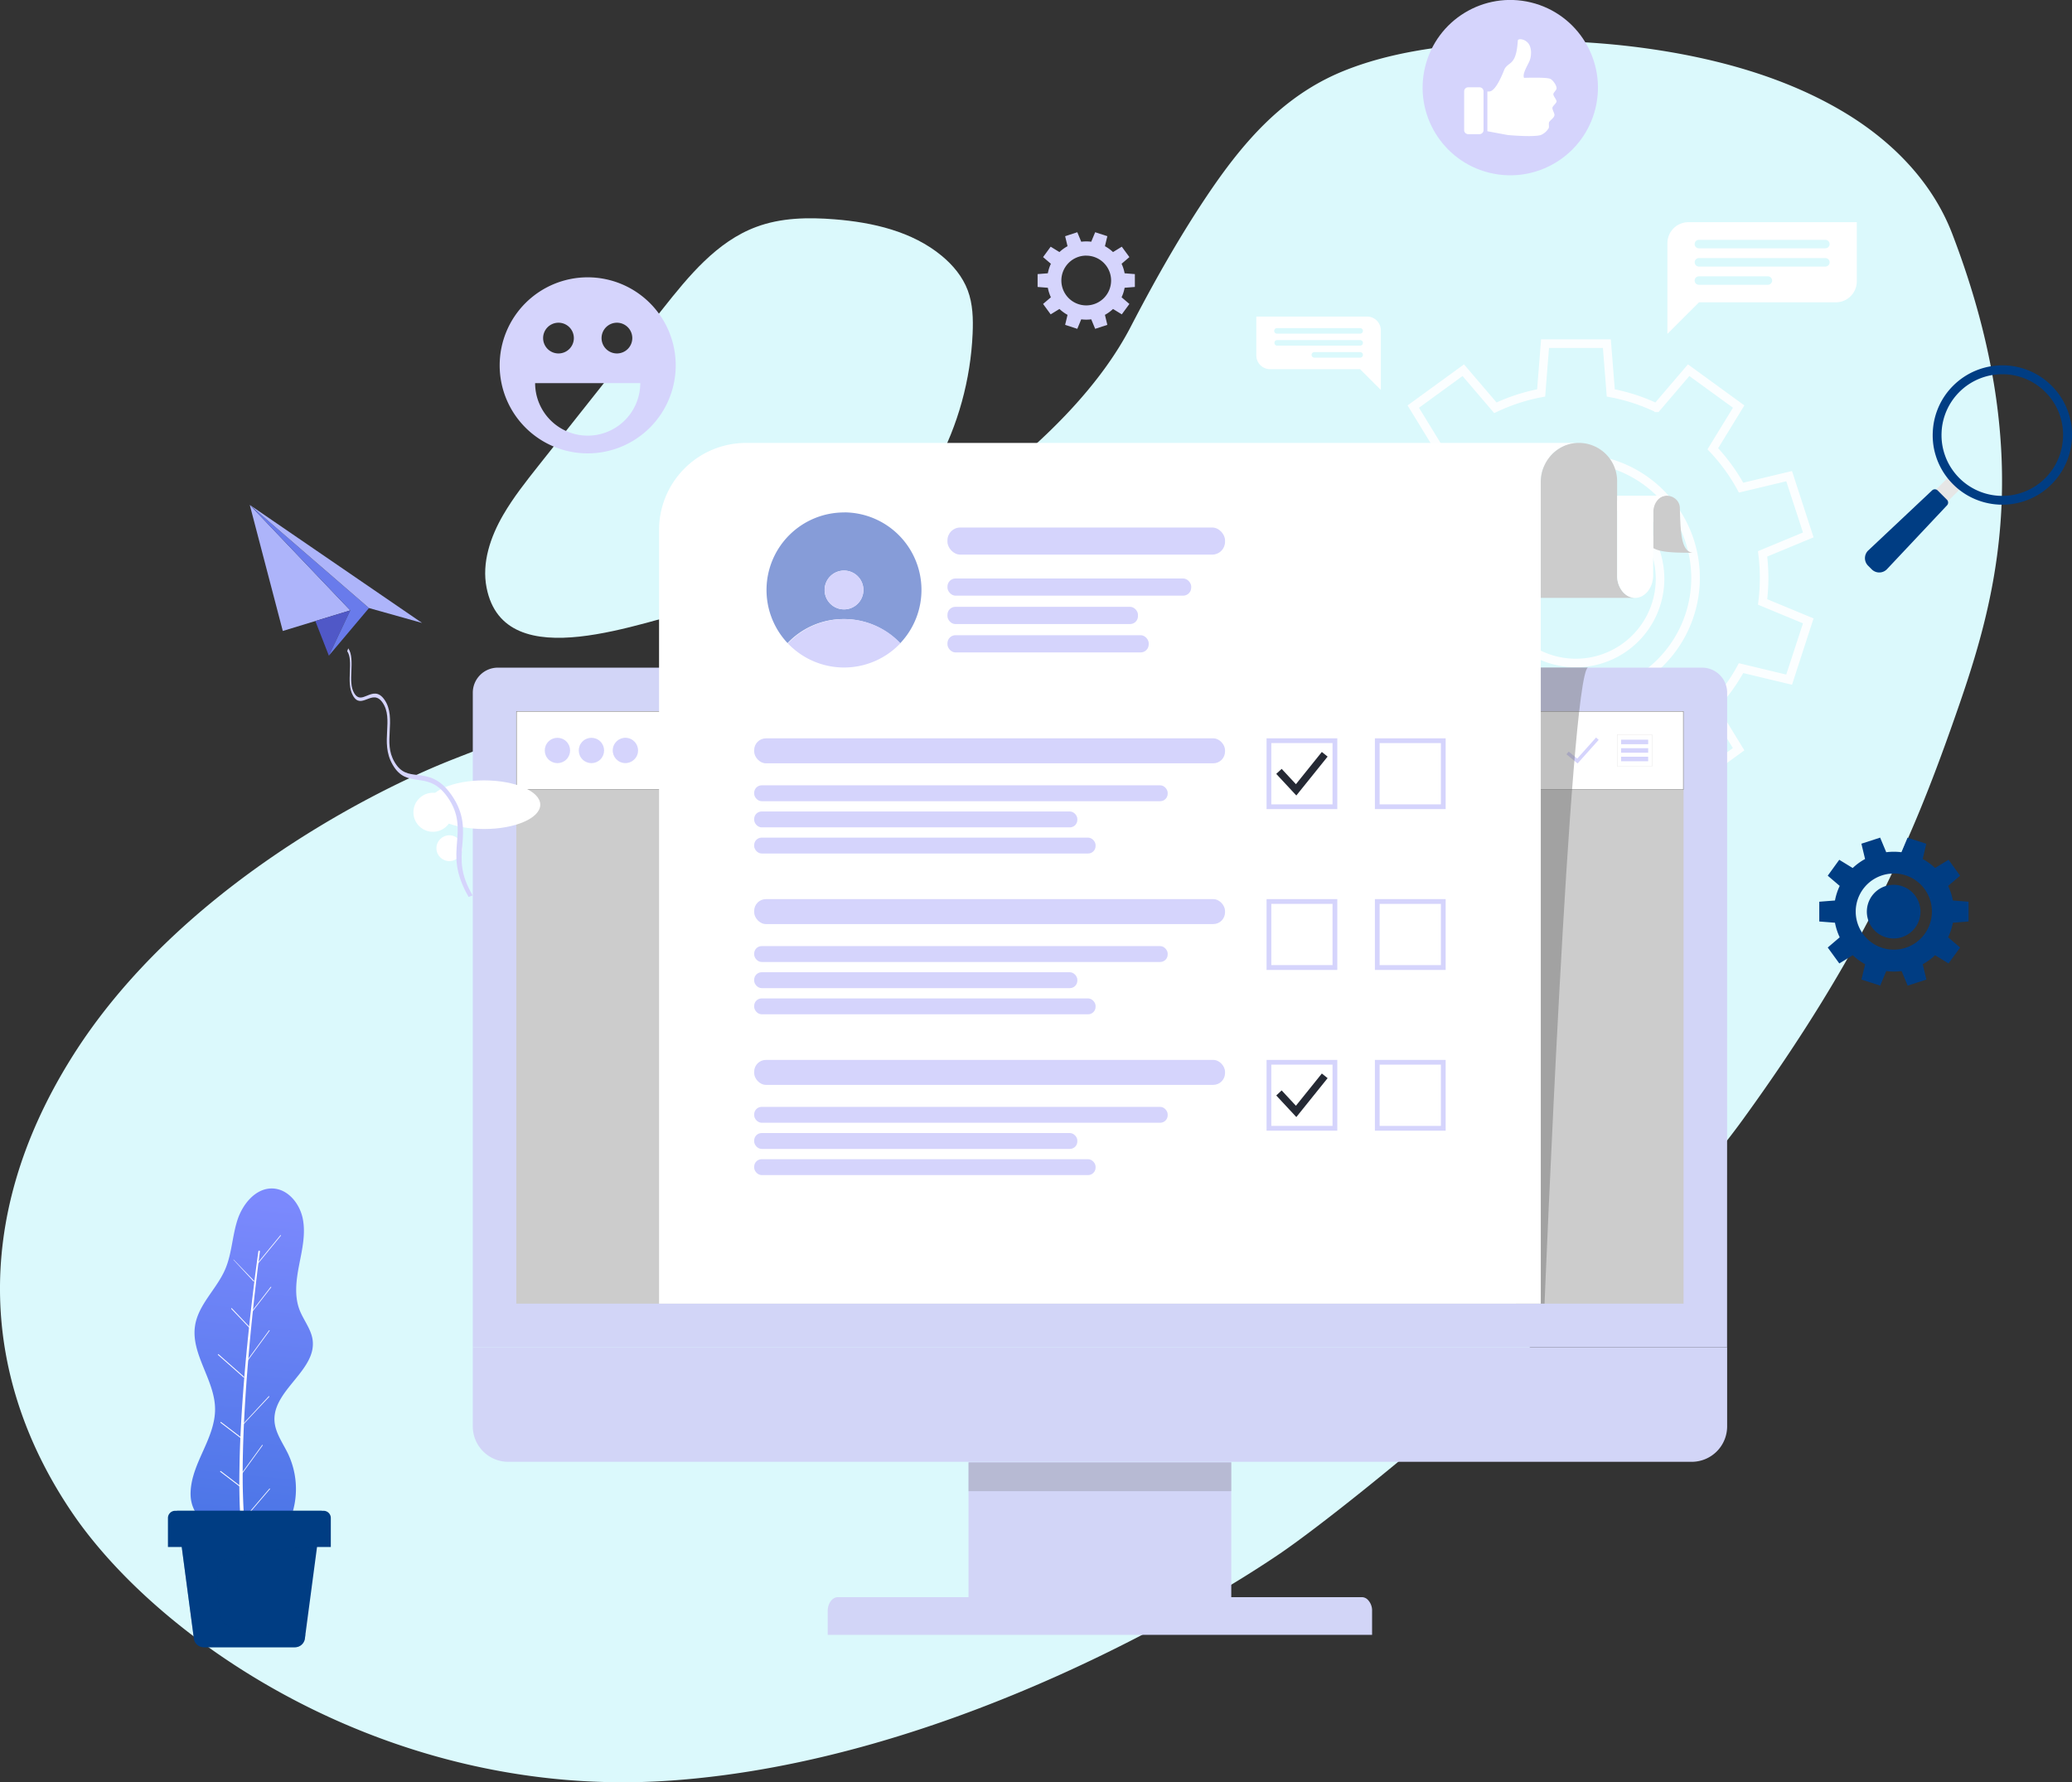 <?xml version="1.0" encoding="UTF-8"?> <svg xmlns="http://www.w3.org/2000/svg" xmlns:xlink="http://www.w3.org/1999/xlink" viewBox="0 0 1362.95 1172.32"><rect x="0" y="0" width="1362.95" height="1172.32" fill="#333333" stroke="none"/> <defs> <style>.cls-1{isolation:isolate;}.cls-2{fill:#dbf9fc;}.cls-3{opacity:0.9;}.cls-24,.cls-4{fill:#fff;}.cls-5{fill:none;}.cls-6{fill:#d2d5f7;}.cls-7{fill:#ccc;}.cls-8{opacity:0.25;}.cls-14,.cls-19,.cls-8{mix-blend-mode:multiply;}.cls-9{fill:#666667;}.cls-10{fill:gray;}.cls-11{fill:#e6e6e5;}.cls-12{fill:#cccbcb;}.cls-13{fill:#d5d4fc;}.cls-14{fill:#666;}.cls-14,.cls-19{opacity:0.4;}.cls-15{fill:#869cd8;}.cls-16{fill:#252934;}.cls-17{fill:url(#linear-gradient);}.cls-18,.cls-19{fill:#003d83;}.cls-20{fill:#adb4fa;}.cls-21{fill:#5058c7;}.cls-22{fill:#697beb;}.cls-23{fill:#e6e6e6;}.cls-24{mix-blend-mode:screen;}</style> <linearGradient id="linear-gradient" x1="154.31" y1="1007.56" x2="175.65" y2="791.17" gradientUnits="userSpaceOnUse"> <stop offset="0" stop-color="#4a75e6"></stop> <stop offset="1" stop-color="#7b89fd"></stop> </linearGradient> </defs> <g class="cls-1"> <g id="Слой_2" data-name="Слой 2"> <g id="Layer_1" data-name="Layer 1"> <path class="cls-2" d="M860.64,58.53c-28.41,17.83-49.26,44-68.19,72.48-17.93,27-33.8,55.27-48.71,84C665.53,365.6,346.53,479.81,293.87,501.1S115.4,586.66,47.26,695.45s-57.68,214.09,0,299.26S256.32,1184,440.6,1171.25s356.56-118.86,401.47-149.44,224.54-175.38,304.3-285.32,111.88-186.22,137.82-259.78,58.46-170.34,0-322.88c-13.3-34.7-40.24-61.6-71.78-80.36-34.51-20.52-73.85-32.29-113.2-39.13A511.06,511.06,0,0,0,978.5,28.11c-31.81,2.09-64.74,6.5-94.45,18.47A147.88,147.88,0,0,0,860.64,58.53Z"></path> <path class="cls-2" d="M460.82,400.32c32.24-6.52,65.14-13.27,93.63-29.71,52.31-30.19,82.74-90.9,85.34-151.23.41-9.59.16-19.43-3.22-28.42s-9.73-16.59-17.12-22.7c-19.42-16.07-45.33-22-70.46-24-17.34-1.39-35.22-1.11-51.53,5-25.94,9.62-44.43,32.3-61.6,54L354,306.58c-8.15,10.3-16.33,20.64-22.94,32-8.42,14.49-14.25,31.48-11,47.93C331.81,446.67,424.33,407.69,460.82,400.32Z"></path> <g class="cls-3"> <path class="cls-4" d="M1059.58,537h-45.87l-2.6-32.88a126,126,0,0,1-26.69-8.67L963,520.55l-37.11-27,17.24-28.16a126.41,126.41,0,0,1-16.5-22.68l-32.09,7.69-14.17-43.63,30.48-12.63a128.2,128.2,0,0,1,0-28.06l-30.48-12.63,14.17-43.63,32.09,7.69a126.4,126.4,0,0,1,16.5-22.69l-17.24-28.15,37.11-27,21.43,25.07a126,126,0,0,1,26.69-8.67l2.6-32.88h45.87l2.6,32.88a125.49,125.49,0,0,1,26.7,8.67l21.42-25.07,37.12,27-17.24,28.15a126.89,126.89,0,0,1,16.5,22.69l32.08-7.69,14.18,43.63-30.49,12.63a128.2,128.2,0,0,1,0,28.06l30.49,12.63-14.18,43.63-32.08-7.69a126.84,126.84,0,0,1-16.5,22.69l17.24,28.15-37.12,27-21.42-25.07a125.49,125.49,0,0,1-26.7,8.67Zm-40.66-5.63h35.46l2.52-32L1059,499a120,120,0,0,0,29.4-9.55l1.95-.92,20.83,24.38,28.7-20.85-16.77-27.37,1.48-1.57a121,121,0,0,0,18.18-25l1-1.89,31.2,7.48L1186,410l-29.63-12.28.27-2.13a122.43,122.43,0,0,0,0-30.92l-.27-2.13L1186,350.27l-11-33.72L1143.83,324l-1-1.89a121,121,0,0,0-18.18-25l-1.48-1.56,16.77-27.37-28.7-20.85-20.27,23.73h-2.46l-.48-.48a120.3,120.3,0,0,0-29-9.34l-2.12-.39-2.52-32h-35.46l-2.53,32-2.12.39a120.53,120.53,0,0,0-29.4,9.55l-2,.93-20.83-24.39L933.4,268.21l16.76,27.36-1.48,1.57a121.77,121.77,0,0,0-18.18,25l-1,1.88-31.19-7.47-11,33.72L917,362.56l-.28,2.13a123.69,123.69,0,0,0,0,30.92l.28,2.13L887.32,410l11,33.73,31.19-7.48,1,1.89a120.67,120.67,0,0,0,18.18,25l1.48,1.57L933.4,492.09l28.69,20.85,20.83-24.39,2,.93a120.53,120.53,0,0,0,29.4,9.55l2.12.39Zm17.73-69.75a81.5,81.5,0,1,1,81.5-81.5A81.59,81.59,0,0,1,1036.65,461.65Zm0-157.37a75.87,75.87,0,1,0,75.86,75.87A76,76,0,0,0,1036.65,304.28Zm-.07,134.66a58.21,58.21,0,1,1,58.21-58.21A58.27,58.27,0,0,1,1036.58,438.94Zm0-110.78a52.58,52.58,0,1,0,52.57,52.57A52.63,52.63,0,0,0,1036.58,328.16Z"></path> </g> <path class="cls-5" d="M150.49,771c0-23.36-25.07-42.29-56-42.29s-56,18.93-56,42.29c0,18.87,16.36,34.85,39,40.3,2.37,10.72,10.26,23,33.83,23.52-2.67-1.47-12.57-10.72-13.5-21.59C127.16,811.92,150.49,793.51,150.49,771Zm-85.94,8.89A8.89,8.89,0,1,1,73.43,771,8.89,8.89,0,0,1,64.55,779.86Zm29.93,0a8.89,8.89,0,1,1,8.89-8.89A8.89,8.89,0,0,1,94.48,779.86Zm29.94,0a8.89,8.89,0,1,1,8.89-8.89A8.89,8.89,0,0,1,124.42,779.86Z"></path> <path class="cls-6" d="M1112.74,961.53H334.28A23.32,23.32,0,0,1,311,938.21V886.12h825.1v52.09A23.32,23.32,0,0,1,1112.74,961.53Z"></path> <path class="cls-6" d="M1136.06,886.12H311V455.65a16.51,16.51,0,0,1,16.51-16.5h792.09a16.5,16.5,0,0,1,16.5,16.5Z"></path> <rect class="cls-7" x="339.6" y="467.79" width="767.83" height="389.7"></rect> <rect class="cls-6" x="637.08" y="961.54" width="172.85" height="90.43"></rect> <g class="cls-8"> <rect class="cls-9" x="637.08" y="961.96" width="172.85" height="18.88"></rect> </g> <path class="cls-6" d="M902.55,1059.63v15.73H544.47v-15.73c0-5,3-9.08,6.76-9.08H895.79a5.51,5.51,0,0,1,3.69,1.47A10.06,10.06,0,0,1,902.55,1059.63Z"></path> <rect class="cls-4" x="339.74" y="467.93" width="767.54" height="51.41"></rect> <path class="cls-10" d="M1107.14,468.07V519.2H339.89V468.07h767.25m.29-.28H339.6v51.7h767.83v-51.7Z"></path> <path class="cls-11" d="M992.87,508H454.16a14.35,14.35,0,0,1-14.35-14.35h0a14.34,14.34,0,0,1,14.35-14.35H992.87a14.34,14.34,0,0,1,14.35,14.35h0A14.35,14.35,0,0,1,992.87,508Z"></path> <rect class="cls-4" x="1063.78" y="483.25" width="22.94" height="20.77"></rect> <path class="cls-12" d="M1086.66,483.31V504h-22.82V483.31h22.82m.12-.11h-23.06v20.88h23.06V483.2Z"></path> <rect class="cls-13" x="1066.35" y="486.54" width="17.81" height="2.98"></rect> <rect class="cls-13" x="1066.35" y="492.14" width="17.81" height="2.98"></rect> <rect class="cls-13" x="1066.35" y="497.75" width="17.81" height="2.98"></rect> <polygon class="cls-13" points="1037.73 502.16 1030.41 496.16 1031.87 494.38 1037.48 498.98 1049.89 485.11 1051.61 486.65 1037.73 502.16"></polygon> <circle class="cls-13" cx="366.68" cy="493.64" r="8.33" transform="translate(-241.66 403.86) rotate(-45)"></circle> <circle class="cls-13" cx="389.04" cy="493.64" r="8.33" transform="translate(-235.11 419.67) rotate(-45)"></circle> <circle class="cls-13" cx="411.39" cy="493.64" r="8.33" transform="translate(-163.56 780.61) rotate(-76.72)"></circle> <path class="cls-14" d="M1016,857.49s16.63-411.33,28.5-418.43H997.11V857.48Z"></path> <path class="cls-4" d="M490.78,291.34a57.26,57.26,0,0,0-57.26,57.26V857.49h580V317c0-13.8,10.9-25.45,24.7-25.67Z"></path> <path class="cls-7" d="M1075.58,393.26h-62.07V317c0-13.8,10.9-25.45,24.7-25.67h.41a25.08,25.08,0,0,1,9.78,2c.75.32,1.48.67,2.19,1.06q.54.28,1.05.6a18.42,18.42,0,0,1,1.59,1.07,24.15,24.15,0,0,1,3.15,2.65,25.07,25.07,0,0,1,7.35,17.76V378.7A16.36,16.36,0,0,0,1067.2,389a12.09,12.09,0,0,0,1.49,1.54,7.25,7.25,0,0,0,.75.62c.16.12.32.24.49.35a9.11,9.11,0,0,0,1,.61A9.93,9.93,0,0,0,1075.58,393.26Z"></path> <path class="cls-7" d="M1105,334.2c.44,16.2.84,28.39,8.36,29.39-10.74,0-21.09-.16-25.84-3.09V334.37a8.55,8.55,0,0,1,8.6-8.31h.14a9.26,9.26,0,0,1,3.4.64,7.51,7.51,0,0,1,.77.34l.36.2a4.62,4.62,0,0,1,.55.35,8.27,8.27,0,0,1,1.1.85A7.87,7.87,0,0,1,1105,334.2Z"></path> <path class="cls-4" d="M1096.15,326.06c-4.81.1-8.6,5-8.6,10.88v6.5h-.11v34.93c0,8-5.15,14.76-11.66,14.89h-.2a9.93,9.93,0,0,1-4.61-1.15,9.11,9.11,0,0,1-1-.61c-.17-.11-.33-.23-.49-.35a7.25,7.25,0,0,1-.75-.62,12.09,12.09,0,0,1-1.49-1.54,16.36,16.36,0,0,1-3.47-10.29V326.06Z"></path> <path class="cls-15" d="M555.44,337.07A51,51,0,0,0,518.05,423a50.87,50.87,0,0,1,37-15.81h.16a50.85,50.85,0,0,1,36.86,16,51,51,0,0,0-36.65-86.17Zm-.33,63.75a12.76,12.76,0,1,1,12.83-12.69A12.76,12.76,0,0,1,555.11,400.82Z"></path> <circle class="cls-13" cx="555.21" cy="388.06" r="12.76"></circle> <path class="cls-13" d="M592.32,423.05a51,51,0,0,1-74.05.17,50.88,50.88,0,0,1,36.94-16h.17a50.84,50.84,0,0,1,36.94,15.84Z"></path> <rect class="cls-13" x="623.23" y="346.98" width="182.59" height="17.82" rx="8.41"></rect> <rect class="cls-13" x="623.23" y="380.49" width="160.35" height="11.33" rx="5.35"></rect> <rect class="cls-13" x="623.23" y="399.15" width="125.32" height="11.33" rx="5.18"></rect> <rect class="cls-13" x="623.23" y="417.81" width="132.39" height="11.33" rx="5.3"></rect> <rect class="cls-13" x="496.09" y="485.66" width="309.73" height="16.42" rx="7.75"></rect> <rect class="cls-13" x="496.09" y="516.55" width="272.01" height="10.45" rx="4.93"></rect> <rect class="cls-13" x="496.09" y="533.76" width="212.58" height="10.45" rx="4.93"></rect> <rect class="cls-13" x="496.09" y="550.96" width="224.58" height="10.45" rx="4.93"></rect> <rect class="cls-13" x="496.09" y="591.41" width="309.73" height="16.42" rx="7.75"></rect> <rect class="cls-13" x="496.09" y="622.31" width="272.01" height="10.45" rx="4.93"></rect> <rect class="cls-13" x="496.09" y="639.51" width="212.58" height="10.45" rx="4.93"></rect> <rect class="cls-13" x="496.09" y="656.72" width="224.58" height="10.45" rx="4.93"></rect> <rect class="cls-13" x="496.09" y="697.17" width="309.73" height="16.42" rx="7.75"></rect> <rect class="cls-13" x="496.09" y="728.06" width="272.01" height="10.45" rx="4.93"></rect> <rect class="cls-13" x="496.09" y="745.27" width="212.58" height="10.45" rx="4.93"></rect> <rect class="cls-13" x="496.09" y="762.48" width="224.58" height="10.45" rx="4.93"></rect> <path class="cls-13" d="M833.13,485.66V532.2h46.54V485.66Zm43.41,43.41H836.26V488.78h40.28Z"></path> <polygon class="cls-16" points="852.72 523.25 839.51 509.04 843.07 505.73 852.45 515.81 869.5 494.61 873.3 497.66 852.72 523.25"></polygon> <path class="cls-13" d="M904.4,485.66V532.2h46.54V485.66Zm43.41,43.41H907.52V488.78h40.29Z"></path> <path class="cls-13" d="M833.13,591.41V638h46.54V591.41Zm43.41,43.41H836.26V594.54h40.28Z"></path> <path class="cls-13" d="M904.4,591.41V638h46.54V591.41Zm43.41,43.41H907.52V594.54h40.29Z"></path> <path class="cls-13" d="M833.13,697.17v46.54h46.54V697.17Zm43.41,43.41H836.26V700.29h40.28Z"></path> <polygon class="cls-16" points="852.72 734.76 839.51 720.56 843.07 717.24 852.45 727.32 869.5 706.12 873.3 709.17 852.72 734.76"></polygon> <path class="cls-13" d="M904.4,697.17v46.54h46.54V697.17Zm43.41,43.41H907.52V700.29h40.29Z"></path> <path class="cls-17" d="M125.4,980.9c.46-9.52,4.57-18.42,8.48-27.12s7.74-17.79,7.59-27.32c-.27-18.94-16.15-36-13.13-54.68,2.24-13.81,14.16-23.9,19.73-36.74,4.46-10.27,4.66-21.89,8.11-32.54s12.15-21.26,23.34-20.75c10.06.46,17.73,10.07,19.67,20s-.42,20-2.35,29.92-3.41,20.39.16,29.81c2.56,6.74,7.6,12.6,8.62,19.74,2.85,20-26.13,33.1-25.07,53.28.43,7.95,5.56,14.73,9,21.91a54.12,54.12,0,0,1,1.22,43.17c-5.62,13.71-11.83,28.45-26.64,29-12,.4-24.15-19.86-27-23.1C130.29,997.64,124.84,992.22,125.4,980.9Z"></path> <path class="cls-4" d="M164.15,873.54l0,0-12-12.6a.28.28,0,0,1,0-.38.23.23,0,0,1,.34-.06l12,12.6a.31.31,0,0,1,0,.38A.26.26,0,0,1,164.15,873.54Z"></path> <path class="cls-4" d="M161.94,896h0a.26.26,0,0,1,0-.37l15-20.51c.1-.13.25-.18.35-.1a.28.28,0,0,1,0,.37l-15,20.5C162.18,896,162,896.08,161.94,896Z"></path> <path class="cls-4" d="M160.22,906.05h0l-16.83-14.83a.29.29,0,0,1,0-.38c.1-.13.26-.17.34-.09l16.84,14.84a.28.28,0,0,1,0,.37C160.45,906.07,160.31,906.12,160.22,906.05Z"></path> <path class="cls-4" d="M159,937.87l0,0a.31.31,0,0,1,.06-.39l17.7-19.06a.24.24,0,0,1,.35,0,.31.31,0,0,1-.06.39L159.28,937.8A.23.23,0,0,1,159,937.87Z"></path> <path class="cls-4" d="M158.32,945.94h0l-13.26-10.12a.28.28,0,0,1,0-.38c.09-.13.25-.18.34-.1l13.26,10.12a.26.26,0,0,1,0,.37A.25.25,0,0,1,158.32,945.94Z"></path> <path class="cls-4" d="M158.13,978.19h0l-13.26-10.12a.26.26,0,0,1,0-.37.26.26,0,0,1,.35-.11l13.26,10.12a.28.28,0,0,1,0,.37C158.37,978.21,158.22,978.26,158.13,978.19Z"></path> <path class="cls-4" d="M157.81,971h0a.28.28,0,0,1,0-.38l14.58-20.08a.25.25,0,0,1,.34-.11h0a.3.3,0,0,1,0,.38l-14.59,20.08C158.05,971,157.9,971.05,157.81,971Z"></path> <path class="cls-4" d="M138.48,1000.29a.25.25,0,0,1,0-.33c.08-.15.23-.23.34-.18l21.23,8.89c.11,0,.14.2.07.34a.31.31,0,0,1-.35.18l-21.22-8.89Z"></path> <path class="cls-4" d="M159.19,1000.67l0,0a.29.29,0,0,1,0-.38l18-21.08c.1-.13.26-.16.34-.07a.29.29,0,0,1,0,.38l-18,21.09A.25.25,0,0,1,159.19,1000.67Z"></path> <path class="cls-4" d="M171,823c-1.19,8.88-2.26,17.74-3.27,26.59s-1.93,17.69-2.79,26.51c-1.7,17.64-3.11,35.23-4.08,52.71-.24,4.37-.46,8.73-.63,13.08s-.32,8.7-.42,13-.18,8.65-.18,13,0,8.59.12,12.86.26,8.5.51,12.71.59,8.38,1,12.5,1,8.17,1.81,12.12a76.09,76.09,0,0,0,3,11.37h0a1.82,1.82,0,0,1-.77,2c-.66.45-1.38.3-1.61-.34h0a79.34,79.34,0,0,1-3.05-11.77c-.76-4-1.31-8.19-1.74-12.37s-.74-8.4-1-12.65-.35-8.54-.42-12.84-.07-8.62,0-12.95.14-8.67.27-13,.31-8.72.52-13.09.46-8.75.73-13.14c1.1-17.54,2.64-35.18,4.47-52.86q1.38-13.27,3-26.57c1.07-8.87,2.2-17.74,3.46-26.65a.73.73,0,0,1,.56-.61c.27,0,.45.18.41.48Z"></path> <path class="cls-4" d="M153.7,828.52l13.42,13.93a.29.29,0,0,1,0,.38.23.23,0,0,1-.34.06h0l-13.18-14.2s0-.1,0-.15S153.67,828.48,153.7,828.52Z"></path> <path class="cls-4" d="M169.09,831.57h0a.31.31,0,0,1,0-.38l15.29-18.63a.24.24,0,0,1,.34-.08.28.28,0,0,1,0,.38l-15.28,18.63A.24.24,0,0,1,169.09,831.57Z"></path> <path class="cls-4" d="M165.27,863.39h0a.29.29,0,0,1,0-.38L178,846.54a.25.25,0,0,1,.35-.09.27.27,0,0,1,0,.37L165.6,863.29A.26.26,0,0,1,165.27,863.39Z"></path> <path class="cls-18" d="M211.71,993.75l-4,30.06-6.81,51.28-.34,2.65a6.65,6.65,0,0,1-6.6,5.77H134.12a6.64,6.64,0,0,1-6.59-5.77l-7.16-53.93-.82-6.25-3.17-23.81Z"></path> <path class="cls-19" d="M200.9,1075.09l-.34,2.62a6.66,6.66,0,0,1-6.6,5.8H134.12a6.64,6.64,0,0,1-6.59-5.77l-7.16-53.93-.82-6.25h88.6s-41.42,1.47-60.47,8.34c-6.83,2.47-4.33,21.22-3.27,34.06a12.86,12.86,0,0,0,8.67,11.13C161.1,1073.81,175.8,1076.64,200.9,1075.09Z"></path> <path class="cls-18" d="M217.61,1017.56H110.47V998.48a4.74,4.74,0,0,1,4.74-4.73h97.66a4.74,4.74,0,0,1,4.74,4.73Z"></path> <polygon class="cls-20" points="230.41 401.48 186.02 415.03 164.3 332.12 230.41 401.48"></polygon> <polygon class="cls-21" points="230.41 401.48 216.32 431.27 207.43 408.5 230.41 401.48"></polygon> <polygon class="cls-22" points="216.32 431.27 242.71 399.95 164.3 332.12 230.41 401.48 216.32 431.27"></polygon> <polygon class="cls-20" points="242.71 399.95 277.63 409.75 164.3 332.12 242.71 399.95"></polygon> <rect class="cls-23" x="1273.89" y="315.45" width="16.89" height="10.93" transform="translate(148.67 1000.74) rotate(-45)"></rect> <path class="cls-18" d="M1271.76,292.75a43.66,43.66,0,0,0,1.57,6.93,44.18,44.18,0,0,0,3.5,8.33,45.84,45.84,0,0,0,4.24,6.44,44.94,44.94,0,0,0,3.64,4.09,43.53,43.53,0,0,0,4.08,3.64,45.9,45.9,0,0,0,46.71,5.95,46.61,46.61,0,0,0,6.48-3.48,46.38,46.38,0,0,0,12.49-12c.29-.41.58-.82.85-1.24.63-.93,1.21-1.88,1.75-2.85.23-.41.46-.82.67-1.23a45,45,0,0,0,4-10.73c.1-.4.19-.81.28-1.23.19-1,.35-1.9.49-2.85.06-.41.11-.83.16-1.24a47,47,0,0,0,0-10.73c0-.41-.11-.82-.17-1.23-.15-1-.32-1.91-.53-2.86-.08-.41-.18-.82-.28-1.23a45.25,45.25,0,0,0-7.42-16,46.68,46.68,0,0,0-4.7-5.5,45.82,45.82,0,0,0-64.81,0,45.32,45.32,0,0,0-10.18,15.43,46.41,46.41,0,0,0-2.44,8.33,47.42,47.42,0,0,0-.78,6.93A46.46,46.46,0,0,0,1271.76,292.75Zm5.4-8.33a38.68,38.68,0,0,1,.9-6.93,40,40,0,0,1,10.77-19.63,40,40,0,0,1,56.56,0c.45.45.89.91,1.31,1.37a39.11,39.11,0,0,1,3.26,4.08,39.57,39.57,0,0,1,5.65,12c.12.41.22.83.32,1.23.24.95.44,1.9.6,2.86.07.41.13.82.19,1.23a39.75,39.75,0,0,1,0,10.73c-.06.41-.11.83-.18,1.24q-.22,1.43-.57,2.85c-.1.41-.2.83-.31,1.23a39.75,39.75,0,0,1-4.69,10.73c-.26.41-.53.82-.8,1.23-.67,1-1.39,1.93-2.15,2.85-.34.42-.69.83-1,1.24-.52.59-1.06,1.16-1.63,1.72a39.78,39.78,0,0,1-11.24,7.91,39.22,39.22,0,0,1-3.89,1.59,40,40,0,0,1-46.63-15.9,38.56,38.56,0,0,1-4.15-8.33,39.46,39.46,0,0,1-2.32-15.26Z"></path> <path class="cls-18" d="M1231.17,374.45l-2.37-2.37A7,7,0,0,1,1229,362l41.93-39.45a2.62,2.62,0,0,1,3.65.05l6.12,6.13a2.61,2.61,0,0,1,.06,3.64l-39.45,41.94A7,7,0,0,1,1231.17,374.45Z"></path> <circle class="cls-13" cx="993.52" cy="57.66" r="57.66" transform="translate(703.46 1009.64) rotate(-76.38)"></circle> <path class="cls-4" d="M1021.79,61.82c.14-1,2.06-2.59,2.12-3.64.12-1.91-2.47-5.65-4.24-6.36-2.82-1.14-17.13-.61-17.13-.61-1.4-2.45,2.49-8.49,3.56-11.09,1.57-3.82,1.31-8.89-.68-11.5-2.43-3.18-6.88-3.39-7-2-.67,10.33-2.64,13.19-5.29,15.24-1.59,1.22-3,2.3-3.71,4.17-4.52,11.48-7.86,14.14-9.77,14.14h-1.27V86.32l13.37,2.49s16.6,1.57,21.83,0a11.12,11.12,0,0,0,5.15-4.55c.39-.91-.15-3.07.31-3.94.66-1.31,3.49-2.94,3.48-4.7,0-1.26-1.47-3.45-1.36-4.7s2.73-3,2.73-4.25S1021.62,63.13,1021.79,61.82Z"></path> <path class="cls-4" d="M975.86,85.55a2.62,2.62,0,0,1-2.55,2.68h-7.64a2.62,2.62,0,0,1-2.55-2.68V60.11a2.62,2.62,0,0,1,2.55-2.68h7.64a2.62,2.62,0,0,1,2.55,2.68Z"></path> <path class="cls-18" d="M1240.74,560.53l-4-9.57-12.32,4,2.41,10.07a39.62,39.62,0,0,0-8.14,5.92l-8.84-5.41L1202.28,576l7.87,6.72h0a39,39,0,0,0-3.11,9.59l-10.33.81v13l10.33.82h0a39.5,39.5,0,0,0,3.11,9.58l-7.87,6.73,7.61,10.47,8.84-5.41a39.25,39.25,0,0,0,8.14,5.92l-2.41,10.08,12.32,4,4-9.57a39.77,39.77,0,0,0,10.07,0l4,9.57,12.32-4-2.42-10.07h0a39.46,39.46,0,0,0,8.15-5.93h0l8.84,5.41,7.61-10.47-7.87-6.73a39.5,39.5,0,0,0,3.11-9.58h0l10.32-.82v-13l-10.32-.81a39.44,39.44,0,0,0-3.11-9.59h0l7.87-6.72-7.61-10.48-8.84,5.41a39.41,39.41,0,0,0-8.15-5.92h0L1267.1,555l-12.32-4-4,9.57h0a39.77,39.77,0,0,0-10.07,0Zm5,14a25.06,25.06,0,1,1-25.06,25.06A25.06,25.06,0,0,1,1245.78,574.57ZM1228,599.65a17.64,17.64,0,1,1,17.64,17.64A17.64,17.64,0,0,1,1228,599.65Z"></path> <path class="cls-13" d="M711.23,159l-2.59-6.25-8,2.61,1.58,6.58a25.74,25.74,0,0,0-5.32,3.86l-5.77-3.53-5,6.84,5.14,4.39h0a25.63,25.63,0,0,0-2,6.26l-6.74.53v8.46l6.74.53h0a25.63,25.63,0,0,0,2,6.26l-5.14,4.39,5,6.84,5.77-3.54a25.43,25.43,0,0,0,5.32,3.87l-1.58,6.58,8,2.61,2.59-6.25a25.88,25.88,0,0,0,6.58,0l2.59,6.25,8-2.61-1.58-6.58h0a25.74,25.74,0,0,0,5.32-3.86h0l5.77,3.53,5-6.84-5.14-4.39a25.63,25.63,0,0,0,2-6.26h0l6.74-.53v-8.46l-6.74-.53a25.63,25.63,0,0,0-2-6.26h0l5.14-4.39-5-6.84-5.77,3.53a25.74,25.74,0,0,0-5.32-3.86h0l1.58-6.58-8-2.61L717.81,159h0a25.88,25.88,0,0,0-6.58,0Zm3.29,9.16a16.36,16.36,0,1,1-16.36,16.36A16.37,16.37,0,0,1,714.52,168.13Z"></path> <path class="cls-13" d="M386.58,182.41a57.9,57.9,0,1,0,57.9,57.9A57.9,57.9,0,0,0,386.58,182.41Zm19.22,29.86a10.11,10.11,0,1,1-10.1,10.11A10.11,10.11,0,0,1,405.8,212.27Zm-38.44,0a10.11,10.11,0,1,1-10.1,10.11A10.11,10.11,0,0,1,367.36,212.27Zm19.22,74.28A34.59,34.59,0,0,1,352,252h69.17A34.59,34.59,0,0,1,386.58,286.55Z"></path> <ellipse class="cls-24" cx="318.44" cy="529.3" rx="36.95" ry="16"></ellipse> <circle class="cls-24" cx="284.78" cy="534.29" r="12.84"></circle> <circle class="cls-24" cx="295.57" cy="557.92" r="8.49"></circle> <path class="cls-4" d="M899.24,208.22H826.4v25.54a9.08,9.08,0,0,0,9.07,9.08h59.18l13.66,13.65V217.3A9.08,9.08,0,0,0,899.24,208.22ZM896,234.72a1.83,1.83,0,0,1-1.29.54h-30a1.83,1.83,0,1,1,0-3.65h30a1.82,1.82,0,0,1,1.29,3.11Zm0-7.9a1.82,1.82,0,0,1-1.29.53H840a1.83,1.83,0,0,1,0-3.65H894.7a1.82,1.82,0,0,1,1.29,3.12Zm0-7.9a1.83,1.83,0,0,1-1.29.54H840a1.82,1.82,0,0,1-1.29-3.12,1.8,1.8,0,0,1,1.29-.53H894.7a1.82,1.82,0,0,1,1.29,3.11Z"></path> <path class="cls-4" d="M1096.82,160v59.61l20.77-20.76h90a13.8,13.8,0,0,0,13.8-13.81V146.16H1110.61A13.78,13.78,0,0,0,1096.82,160Zm17.92,24.54a2.77,2.77,0,0,1,2.77-2.77h45.57a2.78,2.78,0,0,1,0,5.55h-45.57a2.78,2.78,0,0,1-2.77-2.78Zm0-12a2.77,2.77,0,0,1,2.77-2.78h83.18a2.76,2.76,0,0,1,2,.81,2.81,2.81,0,0,1,.82,2,2.78,2.78,0,0,1-2.78,2.77h-83.18a2.77,2.77,0,0,1-2.77-2.77Zm0-12a2.77,2.77,0,0,1,2.77-2.77h83.18a2.72,2.72,0,0,1,2,.81,2.77,2.77,0,0,1-2,4.74h-83.18a2.8,2.8,0,0,1-2-.82A2.76,2.76,0,0,1,1114.74,160.46Z"></path> <path class="cls-13" d="M308.22,589.94c-9.17-16-8.38-26-7.6-35.87.76-9.51,1.48-18.58-6-29.43-6.77-9.83-13.45-10.78-19.85-11.69-6.06-.86-11.74-1.66-16.51-10-4.38-7.64-4-14.94-3.62-22.05.37-6.86.71-13.38-2.93-18.68-3.4-4.94-6.85-3.61-10.25-2.31s-6.48,2.49-9.22-2.27c-2.56-4.46-2.33-10.18-2.1-15.74.21-5.36.41-10.44-1.74-13.57l.68-1.88c2.52,3.58,2.28,9.47,2.05,15.14-.22,5.39-.43,10.46,1.85,14.35,2.42,4.11,5.21,3,8.37,1.68,3.55-1.46,7.53-3.09,11.49,2.54,4.3,6.1,3.89,13.68,3.5,21-.38,6.92-.73,13.41,3.2,20.11,4.24,7.22,9.23,7.81,15,8.48,6.68.78,14.39,1.68,22.34,13,8.91,12.63,8.05,23.25,7.22,33.41-.78,9.63-1.51,18.63,6.81,32.83Z"></path> </g> </g> </g> </svg> 